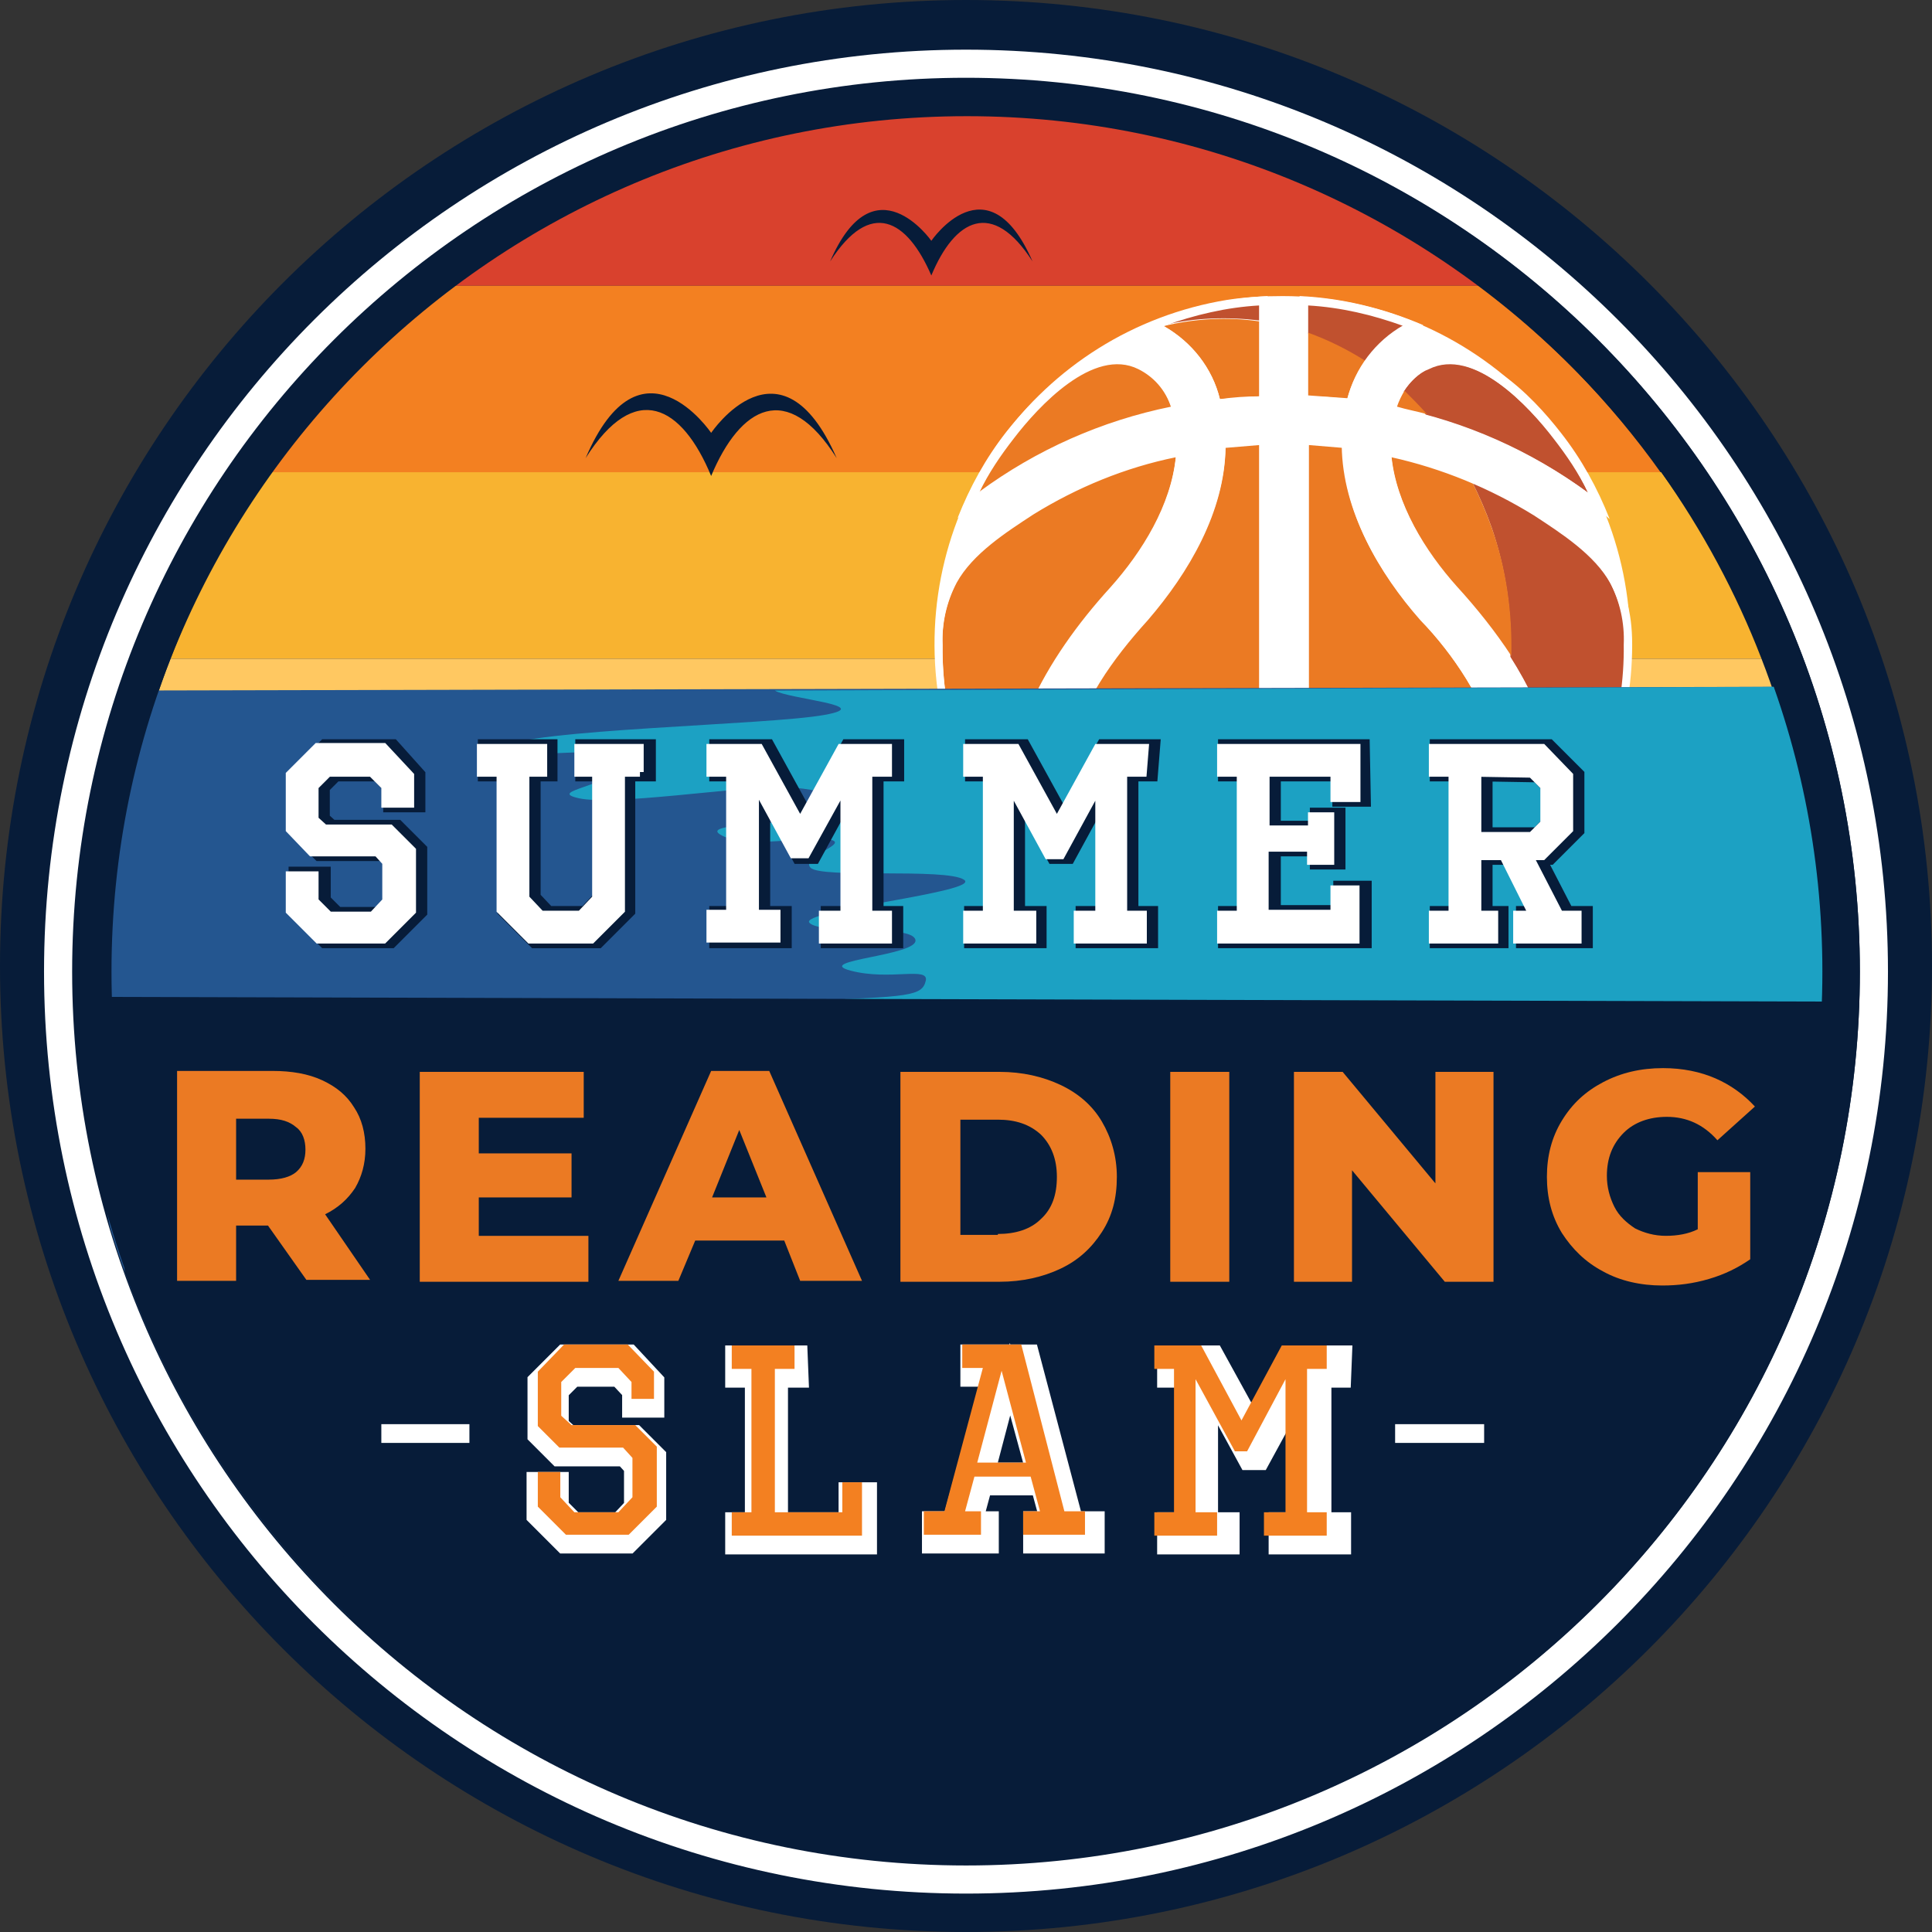 <?xml version="1.0" encoding="utf-8"?>
<!-- Generator: Adobe Illustrator 24.1.1, SVG Export Plug-In . SVG Version: 6.00 Build 0)  -->
<svg version="1.1" id="Layer_1" xmlns="http://www.w3.org/2000/svg" xmlns:xlink="http://www.w3.org/1999/xlink" x="0px" y="0px"
	 viewBox="0 0 206.2 206.2" style="enable-background:new 0 0 206.2 206.2;" xml:space="preserve">
<rect x="0" y="0" width="206.2" height="206.2" fill="#333333" stroke="none"/>
<style type="text/css">
	.st0{fill-rule:evenodd;clip-rule:evenodd;fill:#071C39;}
	.st1{fill-rule:evenodd;clip-rule:evenodd;fill:#D9412D;}
	.st2{fill-rule:evenodd;clip-rule:evenodd;fill:#F38021;}
	.st3{fill-rule:evenodd;clip-rule:evenodd;fill:#F8B330;}
	.st4{fill-rule:evenodd;clip-rule:evenodd;fill:#FFC861;}
	.st5{clip-path:url(#SVGID_2_);}
	.st6{fill-rule:evenodd;clip-rule:evenodd;fill:#FFFFFF;}
	.st7{fill-rule:evenodd;clip-rule:evenodd;fill:#C0512F;}
	.st8{fill-rule:evenodd;clip-rule:evenodd;fill:#EB7A23;}
	.st9{fill:none;stroke:#FFFFFF;stroke-width:3;stroke-miterlimit:10;}
	.st10{clip-path:url(#SVGID_4_);}
	.st11{fill-rule:evenodd;clip-rule:evenodd;fill:#245690;}
	.st12{fill-rule:evenodd;clip-rule:evenodd;fill:#1CA1C3;}
	.st13{fill:#071C39;}
	.st14{fill:none;stroke:#071C39;stroke-width:2;stroke-miterlimit:10;}
	.st15{enable-background:new    ;}
	.st16{fill:#EB7A23;}
	.st17{fill:#FFFFFF;}
	.st18{fill:none;stroke:#FFFFFF;stroke-width:2;stroke-miterlimit:10;}
	.st19{fill:none;stroke:#FFFFFF;stroke-miterlimit:10;}
	.st20{fill:#F38021;}
	.st21{fill:none;stroke:#071C39;stroke-width:4;stroke-miterlimit:10;}
</style>
<path class="st0" d="M103.1,0C160,0,206.2,46.2,206.2,103.1S160,206.2,103.1,206.2S0,160,0,103.1C0,46.2,46.1,0,103.1,0
	C103.1,0,103.1,0,103.1,0L103.1,0"/>
<path class="st1" d="M103.1,12.1c19.8,0,39,6.4,54.8,18.4H48.3C64,18.5,83.3,12.1,103.1,12.1"/>
<path class="st2" d="M157.9,30.5c7.4,5.6,14,12.4,19.4,20H28.9c5.4-7.6,11.9-14.4,19.4-20H157.9z"/>
<path class="st3" d="M177.3,50.4c4.4,6.2,8,12.9,10.7,19.9H18.2c2.7-7.1,6.3-13.8,10.7-19.9H177.3z"/>
<path class="st4" d="M188,70.3c2.5,6.4,4.2,13.2,5.2,20H13c1-6.8,2.7-13.6,5.2-20H188z"/>
<path class="st0" d="M201.6,115.3c-2.6,20.8-11.6,40.2-25.9,55.5H30.5c-14.3-15.3-23.4-34.7-25.9-55.5H201.6z"/>
<g>
	<defs>
		<rect id="SVGID_1_" x="94.6" y="26.9" width="84.5" height="47.7"/>
	</defs>
	<clipPath id="SVGID_2_">
		<use xlink:href="#SVGID_1_"  style="overflow:visible;"/>
	</clipPath>
	<g class="st5">
		<path class="st6" d="M136.9,31.6c20.5,0,37.1,16.6,37.1,37.1c0,0,0,0,0,0l0,0c0,2-0.2,3.9-0.5,5.9h-73.3
			C97,54.3,110.8,35.3,131,32C133,31.7,134.9,31.6,136.9,31.6L136.9,31.6"/>
		<path class="st7" d="M124.2,34.7c3.3-0.8,6.8-0.9,10.2-0.5v-1.8C130.9,32.8,127.5,33.5,124.2,34.7L124.2,34.7z M139.6,35.6
			c2.1,0.8,4.2,1.8,6.1,3c1-1.6,2.5-2.9,4.1-3.8c-3.3-1.2-6.7-2-10.2-2.2V35.6L139.6,35.6z M149.8,41.8c0.9,0.8,1.7,1.6,2.4,2.5
			c6.2,1.7,12.1,4.5,17.3,8.3c-1-2.1-2.3-4-3.7-5.8c-2.6-3.4-8.5-9.8-13.3-7.4C151.4,39.8,150.5,40.7,149.8,41.8L149.8,41.8z
			 M157.1,51.4c0.8,1.6,1.5,3.2,2.1,4.9l0,0c1.5,4.4,2.2,9.1,2,13.8c3.8,6,6.1,12.7,5.3,19.9c4.5-6.2,6.9-13.6,6.8-21.2
			c0.1-2.3-0.4-4.6-1.5-6.7c-1.7-3.1-5.3-5.4-8.2-7.3C161.6,53.5,159.4,52.4,157.1,51.4L157.1,51.4z M159.8,79.4
			c-1.6,5.9-4.8,11.3-9.1,15.6c3-0.2,6.1-0.6,9.1-1c1.8-4.2,1.5-9.1,0.3-13.7L159.8,79.4L159.8,79.4z"/>
		<path class="st8" d="M159.2,56.3L159.2,56.3c-0.6-1.7-1.3-3.3-2.1-4.9c-2.8-1.2-5.7-2.1-8.6-2.8c0.5,5.2,3.6,10.2,7,14
			c2.1,2.3,4.1,4.8,5.8,7.4C161.4,65.4,160.8,60.8,159.2,56.3L159.2,56.3z M152.3,44.2c-0.8-0.9-1.6-1.7-2.4-2.5
			c-0.3,0.5-0.6,1.1-0.8,1.7C150.1,43.7,151.2,43.9,152.3,44.2z M145.7,38.5c-1.9-1.2-3.9-2.2-6.1-3v6.7c1.4,0.1,2.8,0.2,4.2,0.3
			C144.2,41.1,144.8,39.8,145.7,38.5L145.7,38.5z M134.4,34.3c-3.4-0.5-6.9-0.3-10.2,0.5c3,1.7,5.2,4.5,6,7.8
			c1.4-0.2,2.8-0.3,4.2-0.3L134.4,34.3L134.4,34.3z M134.4,95.6V47.5c-1.2,0.1-2.4,0.2-3.6,0.3c-0.1,6.8-3.9,13.3-8.3,18.4l0,0
			c-3.8,4.2-7,8.7-8.4,14.2c-1.2,4.6-1.5,9.4,0.3,13.7C121,94.9,127.7,95.4,134.4,95.6L134.4,95.6z M150.7,95.1
			c4.3-4.3,7.5-9.7,9.1-15.6c-1.7-5-4.5-9.5-8.2-13.3l0,0c-4.4-5-8.2-11.5-8.3-18.4c-1.2-0.1-2.4-0.2-3.6-0.3v48.1
			C143.4,95.7,147,95.5,150.7,95.1L150.7,95.1z M125,43.4c-7.4,1.5-14.4,4.6-20.5,9.1c1-2.1,2.3-4,3.7-5.8c2.6-3.4,8.5-9.8,13.3-7.4
			C123.2,40.1,124.4,41.6,125,43.4z M125.5,48.7c-0.5,5.2-3.6,10.2-7,14c-7,7.7-12.2,17-11.1,27.3c-4.5-6.2-6.9-13.6-6.8-21.2
			c-0.1-2.3,0.4-4.6,1.5-6.7c1.7-3.1,5.3-5.4,8.2-7.3C115,51.9,120.1,49.8,125.5,48.7L125.5,48.7z"/>
		<path class="st6" d="M135.3,95.6v-49c-1.8,0.1-3.5,0.2-5.3,0.4l0,0c0.1,6.9-3.7,13.5-8.1,18.5l0,0c-4.6,5-7.3,9.6-8.7,14.6
			c-1.5,5.5-1.3,10.1,0.2,13.7l1,0.1c-1.8-4.2-1.5-9.1-0.3-13.7c1.5-5.5,4.6-10.1,8.4-14.2l0,0c4.4-5,8.2-11.5,8.3-18.4
			c1.2-0.1,2.4-0.2,3.6-0.3v48.1L135.3,95.6z M129.6,43.5c-0.7-3.8-3.3-7-6.8-8.5c-0.2-0.1-0.5-0.2-0.7-0.3
			c4.2-1.8,8.7-2.9,13.2-3.1V43C133.3,43.1,131.4,43.3,129.6,43.5z M121.8,38.4c2.2,1.2,3.7,3.2,4.2,5.6
			c-8.8,1.6-16.9,5.5-23.8,11.3c1.3-3.3,3-6.4,5.2-9.2C110.5,42.2,116.6,35.9,121.8,38.4L121.8,38.4z M126.4,47.6
			c-0.1,4.3-2.2,9.8-7.2,15.6c-9.4,10.2-12.6,20.3-10.3,29.9c-5.9-6.8-9.1-15.4-9.1-24.3c0-7.2,3.2-10.3,10.1-14.7
			C114.9,51,120.5,48.8,126.4,47.6z M138.8,95.6v-49c1.8,0.1,3.5,0.2,5.3,0.4l0,0c-0.1,6.9,3.7,13.5,8.1,18.5l0,0
			c4.6,5,7.3,9.6,8.6,14.6c1.5,5.5,1.3,10.1-0.2,13.7l-1,0.1c1.8-4.2,1.5-9.1,0.3-13.7c-1.5-5.5-4.6-10.1-8.4-14.2l0,0
			c-4.4-5-8.2-11.5-8.3-18.4c-1.2-0.1-2.4-0.2-3.6-0.3v48.1L138.8,95.6z M144.4,43.5c0.7-3.8,3.3-7,6.8-8.5c0.3-0.1,0.5-0.2,0.7-0.3
			c-4.2-1.8-8.7-2.9-13.2-3.1V43C140.7,43.1,142.6,43.3,144.4,43.5L144.4,43.5z M152.2,38.5c-2.1,1.2-3.7,3.2-4.2,5.6
			c8.8,1.6,16.9,5.5,23.8,11.3c-1.3-3.3-3-6.4-5.2-9.2C163.5,42.2,157.4,35.9,152.2,38.5L152.2,38.5z M147.6,47.6
			c0.1,4.3,2.2,9.8,7.2,15.6c9.4,10.2,12.6,20.3,10.3,29.9c5.9-6.8,9.1-15.4,9.1-24.3c0-7.2-3.1-10.3-10.1-14.7
			C159.1,51,153.5,48.8,147.6,47.6z M130.2,42.6c-0.8-3.3-3-6.1-6-7.8c3.3-1.2,6.7-2,10.2-2.2v9.7C133,42.4,131.6,42.5,130.2,42.6
			L130.2,42.6z M125,43.5c-7.4,1.5-14.4,4.6-20.5,9.1c1-2.1,2.3-4,3.7-5.8c2.6-3.4,8.5-9.8,13.3-7.4C123.1,40.2,124.4,41.6,125,43.5
			L125,43.5z M125.5,48.8c-0.5,5.2-3.6,10.2-7,14c-7,7.7-12.2,17-11.1,27.3c-4.5-6.2-6.9-13.6-6.8-21.2c-0.1-2.3,0.4-4.6,1.5-6.7
			c1.7-3.1,5.3-5.4,8.2-7.3C115,52,120.1,49.9,125.5,48.8L125.5,48.8z M143.8,42.6c-1.4-0.2-2.8-0.3-4.2-0.3v-9.8
			c3.5,0.2,6.9,1,10.2,2.2C146.8,36.4,144.6,39.3,143.8,42.6L143.8,42.6z M169.5,52.6c-6.1-4.5-13.1-7.6-20.5-9.1
			c0.6-1.8,1.8-3.3,3.5-4.2c4.8-2.3,10.7,4.1,13.3,7.4C167.2,48.5,168.5,50.4,169.5,52.6L169.5,52.6z M148.5,48.8
			c5.4,1.2,10.5,3.3,15.2,6.2c2.9,1.9,6.5,4.2,8.2,7.3c1.1,2.1,1.6,4.3,1.5,6.7c0,7.6-2.4,15-6.9,21.1c1.1-10.4-4-19.7-11.1-27.3
			C152.1,58.8,149,53.8,148.5,48.8L148.5,48.8z"/>
	</g>
</g>
<path class="st0" d="M62.5,48.9c5.3-8.4,10.3-5.6,13.4,1.9c3.1-7.4,8.1-10.3,13.4-1.9c-6-13.7-13.4-2.7-13.4-2.7
	S68.4,35.1,62.5,48.9 M88.6,27.9c4.3-6.7,8.2-4.5,10.8,1.5c2.5-6,6.5-8.2,10.8-1.5c-4.8-11-10.8-2.2-10.8-2.2S93.3,17,88.6,27.9z"/>
<path class="st9" d="M103.1,6.8c53.5,0,96.9,43.4,96.9,96.9s-43.4,96.9-96.9,96.9S6.2,157.3,6.2,103.7c0,0,0,0,0,0l0,0
	C6.2,50.2,49.6,6.8,103.1,6.8"/>
<g>
	<defs>
		<circle id="SVGID_3_" cx="103.1" cy="103.5" r="95.4"/>
	</defs>
	<clipPath id="SVGID_4_">
		<use xlink:href="#SVGID_3_"  style="overflow:visible;"/>
	</clipPath>
	<g class="st10">
		<path class="st11" d="M190.6,73.3c0.7,4.5,5.5,38.3,5.5,43c0,20.3-6.6,40.1-18.9,56.3H28.2c-11.9-15.7-19-44.8-19-66
			c0-4.7,3.3-28.4,4-32.9L190.6,73.3z"/>
		<path class="st12" d="M190,73.3c0.7,4.5,4.8,10.9,4.8,15.6c0,7.5,2.8,11,1.1,18c-62.6,0.4-159.7,1.7-110.2-0.1
			c11.4-0.4,12.7-0.5,13.1-2.1s-3.8,0-8-1.1s7.3-1.6,6.9-3.3s-10-0.5-11.3-1.8s18.4-3.3,16.5-4.6s-15.3-0.1-16.4-1.3s4.4-2.6,2-3
			s-8.6,1-11.4-0.4s6-1,11.1-2.2S87.7,84,83.1,84s-17.7,2-21.3,1.2s3.4-1.2,5-3.8s-16.3,0.4-13.4-1.6S82,77.4,88,76.3
			c5.6-1-3.9-1.7-5.3-2.6L190,73.3z"/>
		<polygon class="st13" points="11.3,106.4 195.9,106.9 193,177.6 16.2,177.5 		"/>
	</g>
</g>
<g>
	<path class="st13" d="M44.4,82.8v2.9h-2.5v-1.8l-1.5-1.5h-4.7l-1.5,1.5v3.6l1.1,1h7l2.3,2.3v6.4l-3,3h-6.8l-3-3v-3.7h2.5v2.7
		l1.6,1.6h4.8l1.5-1.6v-4.2l-1-1.1h-7l-2.3-2.3v-5.8l2.9-2.9h7L44.4,82.8z"/>
	<path class="st13" d="M69,82.4h-2.2v14.7l-3.1,3.1h-6.5l-3.1-3.1V82.4h-2.1v-2.5h6.5v2.5h-1.8v13.5l1.7,1.8h4.2l1.7-1.8V82.4h-1.9
		v-2.5H69V82.4z"/>
	<path class="st13" d="M95.4,82.4h-2.1v15.3h2.1v2.5h-6.8v-2.5h2.3V83.5l-4.2,7.7h-1.3l-4.2-7.7v14.2h2.3v2.5h-6.8v-2.5h2.1V82.4
		h-2.1v-2.5h5.1l4.4,8l4.4-8h4.9V82.4z"/>
	<path class="st13" d="M122.6,82.4h-2.1v15.3h2.1v2.5h-6.8v-2.5h2.3V83.5l-4.2,7.7h-1.3l-4.2-7.7v14.2h2.3v2.5h-6.8v-2.5h2.2V82.4
		h-2.1v-2.5h5.1l4.4,8l4.4-8h4.9L122.6,82.4z"/>
	<path class="st13" d="M145.3,85.1h-2.1v-2.7h-7.5v6.2h5.1v-1.4h1.8v4.6h-1.8v-1.4h-5.1v7.2h7.6V95h2.1v5.2H131v-2.5h2.1V82.4H131
		v-2.5h14.2L145.3,85.1z"/>
	<path class="st13" d="M168.1,82.8v5.7l-2.8,2.8h-1.5l3.3,6.4h1.9v2.5h-6.2v-2.5h1.7l-3.2-6.4h-3v6.4h1.7v2.5h-6.4v-2.5h2.1V82.4
		h-2.1v-2.5h11.6L168.1,82.8z M158.3,82.4v6.9h5.9l1.4-1.4v-4l-1.4-1.4L158.3,82.4z"/>
</g>
<g>
	<path class="st14" d="M44.4,82.8v2.9h-2.5v-1.8l-1.5-1.5h-4.7l-1.5,1.5v3.6l1.1,1h7l2.3,2.3v6.4l-3,3h-6.8l-3-3v-3.7h2.5v2.7
		l1.6,1.6h4.8l1.5-1.6v-4.2l-1-1.1h-7l-2.3-2.3v-5.8l2.9-2.9h7L44.4,82.8z"/>
	<path class="st14" d="M69,82.4h-2.2v14.7l-3.1,3.1h-6.5l-3.1-3.1V82.4h-2.1v-2.5h6.5v2.5h-1.8v13.5l1.7,1.8h4.2l1.7-1.8V82.4h-1.9
		v-2.5H69V82.4z"/>
	<path class="st14" d="M95.4,82.4h-2.1v15.3h2.1v2.5h-6.8v-2.5h2.3V83.5l-4.2,7.7h-1.3l-4.2-7.7v14.2h2.3v2.5h-6.8v-2.5h2.1V82.4
		h-2.1v-2.5h5.1l4.4,8l4.4-8h4.9V82.4z"/>
	<path class="st14" d="M122.6,82.4h-2.1v15.3h2.1v2.5h-6.8v-2.5h2.3V83.5l-4.2,7.7h-1.3l-4.2-7.7v14.2h2.3v2.5h-6.8v-2.5h2.2V82.4
		h-2.1v-2.5h5.1l4.4,8l4.4-8h4.9L122.6,82.4z"/>
	<path class="st14" d="M145.3,85.1h-2.1v-2.7h-7.5v6.2h5.1v-1.4h1.8v4.6h-1.8v-1.4h-5.1v7.2h7.6V95h2.1v5.2H131v-2.5h2.1V82.4H131
		v-2.5h14.2L145.3,85.1z"/>
	<path class="st14" d="M168.1,82.8v5.7l-2.8,2.8h-1.5l3.3,6.4h1.9v2.5h-6.2v-2.5h1.7l-3.2-6.4h-3v6.4h1.7v2.5h-6.4v-2.5h2.1V82.4
		h-2.1v-2.5h11.6L168.1,82.8z M158.3,82.4v6.9h5.9l1.4-1.4v-4l-1.4-1.4L158.3,82.4z"/>
</g>
<g class="st15">
	<path class="st16" d="M28.6,130.8h-3.4v5.9h-6.3v-22.4h10.2c2,0,3.8,0.3,5.3,1c1.5,0.7,2.6,1.6,3.4,2.9c0.8,1.2,1.2,2.7,1.2,4.4
		c0,1.6-0.4,3-1.1,4.2c-0.8,1.2-1.8,2.1-3.2,2.8l4.8,7h-6.8L28.6,130.8z M31.6,120.3c-0.7-0.6-1.6-0.9-2.9-0.9h-3.5v6.5h3.5
		c1.3,0,2.3-0.3,2.9-0.8c0.7-0.6,1-1.4,1-2.4S32.3,120.8,31.6,120.3z"/>
	<path class="st16" d="M62.8,131.9v4.9h-18v-22.4h17.5v4.9H51.1v3.8H61v4.7h-9.9v4.1H62.8z"/>
	<path class="st16" d="M83.7,132.4h-9.5l-1.8,4.3H66l9.9-22.4h6.2l9.9,22.4h-6.6L83.7,132.4z M81.8,127.8l-2.9-7.2l-2.9,7.2H81.8z"
		/>
	<path class="st16" d="M96.1,114.4h10.6c2.4,0,4.6,0.5,6.5,1.4c1.9,0.9,3.4,2.2,4.4,3.9c1,1.7,1.6,3.7,1.6,5.9
		c0,2.3-0.5,4.2-1.6,5.9s-2.5,3-4.4,3.9s-4.1,1.4-6.5,1.4H96.1V114.4z M106.5,131.7c1.9,0,3.5-0.5,4.6-1.6c1.2-1.1,1.7-2.6,1.7-4.5
		s-0.6-3.4-1.7-4.5c-1.2-1.1-2.7-1.6-4.6-1.6h-4v12.3H106.5z"/>
	<path class="st16" d="M124.9,114.4h6.3v22.4h-6.3V114.4z"/>
	<path class="st16" d="M159.4,114.4v22.4h-5.2l-9.9-11.9v11.9h-6.2v-22.4h5.2l9.9,11.9v-11.9H159.4z"/>
	<path class="st16" d="M181.2,125.1h5.6v9.3c-1.3,0.9-2.7,1.6-4.4,2.1s-3.3,0.7-5,0.7c-2.3,0-4.5-0.5-6.3-1.5
		c-1.9-1-3.3-2.4-4.4-4.1c-1.1-1.8-1.6-3.8-1.6-6s0.5-4.2,1.6-6c1.1-1.8,2.5-3.1,4.4-4.1s4-1.5,6.4-1.5c2.1,0,4,0.4,5.6,1.1
		s3,1.7,4.2,3l-4,3.6c-1.5-1.7-3.3-2.5-5.4-2.5c-1.9,0-3.5,0.6-4.6,1.7c-1.2,1.2-1.8,2.7-1.8,4.6c0,1.2,0.3,2.3,0.8,3.3
		s1.3,1.7,2.2,2.3c1,0.5,2.1,0.8,3.3,0.8c1.2,0,2.4-0.2,3.4-0.7V125.1z"/>
</g>
<g>
	<path class="st17" d="M69.9,147.4v2.9h-2.5v-1.8l-1.4-1.5h-4.8l-1.5,1.5v3.6l1.1,1h7l2.3,2.3v6.4l-3,3h-6.9l-3-3v-3.7h2.5v2.7
		l1.6,1.6h4.8l1.5-1.6v-4.2l-1-1.1h-7l-2.3-2.3v-5.8l2.9-2.9h7L69.9,147.4z"/>
	<path class="st17" d="M85.3,147.1h-2.2v15.3h7.4v-3.2h2.1v5.7H78.4v-2.5h2.1v-15.3h-2.1v-2.5h6.8L85.3,147.1z"/>
	<path class="st17" d="M114.6,162.3h2.3v2.5h-6.7v-2.5h1.8l-1-3.7h-6.1l-1,3.7h1.7v2.5h-6.2v-2.5h2.2l4.2-15.3h-2.3v-2.5h6.4
		L114.6,162.3z M105.2,157.1h5.3l-2.7-9.9L105.2,157.1z"/>
	<path class="st17" d="M143.2,147.1h-2.1v15.3h2.1v2.5h-6.8v-2.5h2.3v-14.2l-4.2,7.7h-1.3l-4.2-7.7v14.2h2.3v2.5h-6.8v-2.5h2.1
		v-15.3h-2.1v-2.5h5.1l4.4,8l4.4-8h4.9L143.2,147.1z"/>
</g>
<g>
	<path class="st18" d="M69.9,147.4v2.9h-2.5v-1.8l-1.4-1.5h-4.8l-1.5,1.5v3.6l1.1,1h7l2.3,2.3v6.4l-3,3h-6.9l-3-3v-3.7h2.5v2.7
		l1.6,1.6h4.8l1.5-1.6v-4.2l-1-1.1h-7l-2.3-2.3v-5.8l2.9-2.9h7L69.9,147.4z"/>
	<path class="st18" d="M85.3,147.1h-2.2v15.3h7.4v-3.2h2.1v5.7H78.4v-2.5h2.1v-15.3h-2.1v-2.5h6.8L85.3,147.1z"/>
	<path class="st18" d="M114.6,162.3h2.3v2.5h-6.7v-2.5h1.8l-1-3.7h-6.1l-1,3.7h1.7v2.5h-6.2v-2.5h2.2l4.2-15.3h-2.3v-2.5h6.4
		L114.6,162.3z M105.2,157.1h5.3l-2.7-9.9L105.2,157.1z"/>
	<path class="st18" d="M143.2,147.1h-2.1v15.3h2.1v2.5h-6.8v-2.5h2.3v-14.2l-4.2,7.7h-1.3l-4.2-7.7v14.2h2.3v2.5h-6.8v-2.5h2.1
		v-15.3h-2.1v-2.5h5.1l4.4,8l4.4-8h4.9L143.2,147.1z"/>
</g>
<line class="st18" x1="148.9" y1="153" x2="158.4" y2="153"/>
<line class="st18" x1="40.7" y1="153" x2="50.1" y2="153"/>
<g>
	<path class="st17" d="M43.7,82.8v2.9h-2.5v-1.8l-1.5-1.5H35l-1.5,1.5v3.6l1.1,1h7l2.3,2.3v6.4l-3,3H34l-3-3v-3.7h2.5v2.7l1.6,1.6
		h4.7l1.5-1.6v-4.2l-1-1.1h-7L31,88.5v-5.8l2.9-2.9h7L43.7,82.8z"/>
	<path class="st17" d="M68.3,82.4h-2.1v14.7l-3.1,3.1h-6.5l-3.1-3.1V82.4h-2.1v-2.5h6.5v2.5H56v13.5l1.7,1.8H62l1.7-1.8V82.4h-1.9
		v-2.5h6.4V82.4z"/>
	<path class="st17" d="M94.7,82.4h-2.1v15.3h2.1v2.5h-6.8v-2.5h2.3V83.5L86,91.1h-1.3l-4.2-7.7v14.2h2.3v2.5h-6.9v-2.5h2.1V82.4
		h-2.1v-2.5h5.1l4.4,8l4.4-8h4.9V82.4z"/>
	<path class="st17" d="M121.9,82.4h-2.1v15.3h2.1v2.5h-6.8v-2.5h2.3V83.5l-4.2,7.7h-1.3l-4.2-7.7v14.2h2.4v2.5h-6.8v-2.5h2.1V82.4
		h-2.1v-2.5h5.1l4.4,8l4.4-8h4.9L121.9,82.4z"/>
	<path class="st17" d="M144.6,85.1h-2.1v-2.7h-7.5v6.2h5.1v-1.4h1.8v4.6H140v-1.4h-5.1v7.2h7.6V95h2.1v5.2h-14.2v-2.5h2.1V82.4h-2.1
		v-2.5h14.3V85.1z"/>
	<path class="st17" d="M167.4,82.8v5.7l-2.8,2.8h-1.5l3.3,6.4h1.9v2.5H162v-2.5h1.7l-3.2-6.4h-2.9v6.4h1.8v2.5H153v-2.5h2.1V82.4
		H153v-2.5h11.6L167.4,82.8z M157.6,82.4v6.9h5.9l1.4-1.4v-4l-1.4-1.4L157.6,82.4z"/>
</g>
<g>
	<path class="st19" d="M43.7,82.8v2.9h-2.5v-1.8l-1.5-1.5H35l-1.5,1.5v3.6l1.1,1h7l2.3,2.3v6.4l-3,3H34l-3-3v-3.7h2.5v2.7l1.6,1.6
		h4.7l1.5-1.6v-4.2l-1-1.1h-7L31,88.5v-5.8l2.9-2.9h7L43.7,82.8z"/>
	<path class="st19" d="M68.3,82.4h-2.1v14.7l-3.1,3.1h-6.5l-3.1-3.1V82.4h-2.1v-2.5h6.5v2.5H56v13.5l1.7,1.8H62l1.7-1.8V82.4h-1.9
		v-2.5h6.4V82.4z"/>
	<path class="st19" d="M94.7,82.4h-2.1v15.3h2.1v2.5h-6.8v-2.5h2.3V83.5L86,91.1h-1.3l-4.2-7.7v14.2h2.3v2.5h-6.9v-2.5h2.1V82.4
		h-2.1v-2.5h5.1l4.4,8l4.4-8h4.9V82.4z"/>
	<path class="st19" d="M121.9,82.4h-2.1v15.3h2.1v2.5h-6.8v-2.5h2.3V83.5l-4.2,7.7h-1.3l-4.2-7.7v14.2h2.4v2.5h-6.8v-2.5h2.1V82.4
		h-2.1v-2.5h5.1l4.4,8l4.4-8h4.9L121.9,82.4z"/>
	<path class="st19" d="M144.6,85.1h-2.1v-2.7h-7.5v6.2h5.1v-1.4h1.8v4.6H140v-1.4h-5.1v7.2h7.6V95h2.1v5.2h-14.2v-2.5h2.1V82.4h-2.1
		v-2.5h14.3V85.1z"/>
	<path class="st19" d="M167.4,82.8v5.7l-2.8,2.8h-1.5l3.3,6.4h1.9v2.5H162v-2.5h1.7l-3.2-6.4h-2.9v6.4h1.8v2.5H153v-2.5h2.1V82.4
		H153v-2.5h11.6L167.4,82.8z M157.6,82.4v6.9h5.9l1.4-1.4v-4l-1.4-1.4L157.6,82.4z"/>
</g>
<g>
	<path class="st20" d="M69.8,146.4v2.9h-2.4v-1.8l-1.4-1.5h-4.6l-1.5,1.5v3.6l1.1,1h6.8l2.3,2.3v6.4l-3,3h-6.7l-3-3v-3.7h2.4v2.7
		l1.5,1.6H66l1.5-1.6v-4.2l-1-1.1h-6.8l-2.3-2.3v-5.8l2.8-2.9H67L69.8,146.4z"/>
	<path class="st20" d="M84.8,146.1h-2.1v15.3h7.2v-3.2H92v5.7H78.1v-2.5h2.1v-15.3h-2.1v-2.5h6.7L84.8,146.1z"/>
	<path class="st20" d="M113.6,161.3h2.2v2.5h-6.6v-2.5h1.8l-1-3.7h-6l-1,3.7h1.7v2.5h-6.1v-2.5h2.2l4.1-15.3h-2.2v-2.5h6.3
		L113.6,161.3z M104.3,156.1h5.2l-2.6-9.8L104.3,156.1z"/>
	<path class="st20" d="M141.6,146.1h-2.1v15.3h2.1v2.5h-6.7v-2.5h2.3v-14.2l-4.1,7.7h-1.3l-4.2-7.7v14.2h2.3v2.5h-6.7v-2.5h2.1
		v-15.3h-2.1v-2.5h5l4.3,8l4.3-8h4.8L141.6,146.1z"/>
</g>
<path class="st21" d="M103.2,10.4c51.5,0,93.3,41.8,93.3,93.3S154.7,197,103.2,197S9.9,155.2,9.9,103.7c0,0,0,0,0,0l0,0
	C9.9,52.2,51.7,10.4,103.2,10.4L103.2,10.4L103.2,10.4"/>
</svg>
